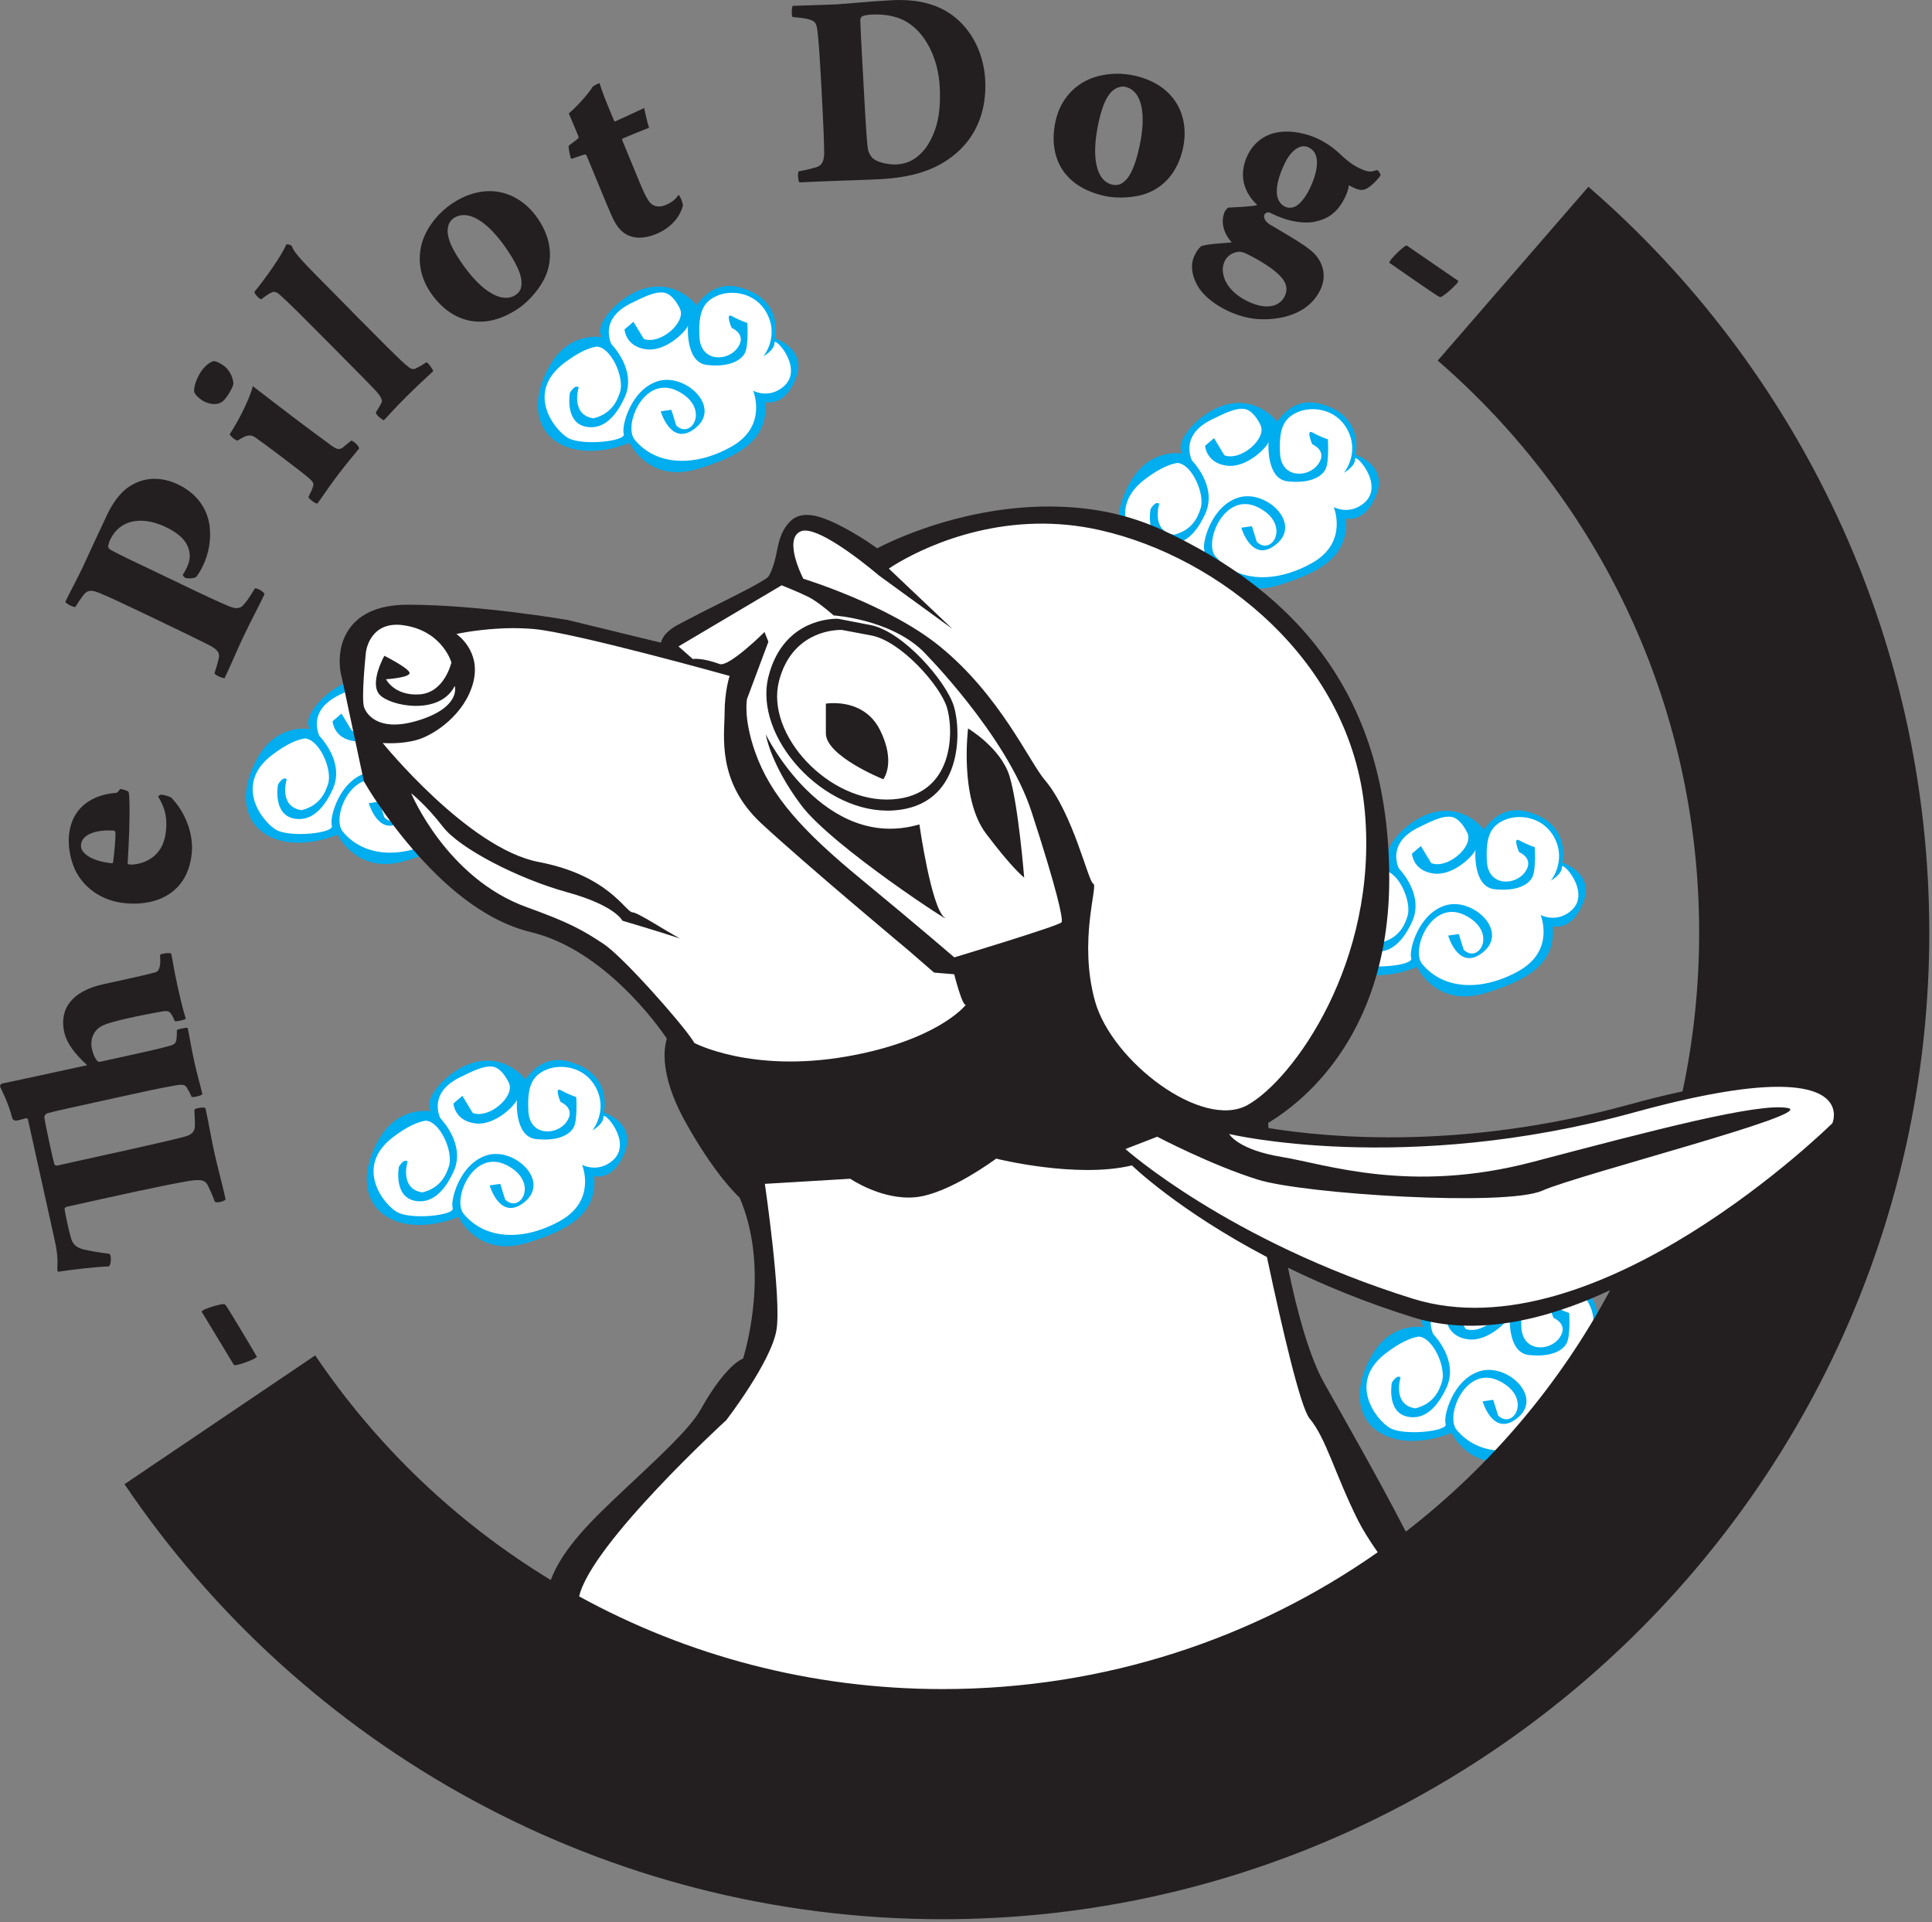 <?xml version="1.0" encoding="UTF-8" standalone="no"?>
<!DOCTYPE svg PUBLIC "-//W3C//DTD SVG 1.1//EN" "http://www.w3.org/Graphics/SVG/1.1/DTD/svg11.dtd">
<svg width="100%" height="100%" viewBox="0 0 579 576" version="1.1" xmlns="http://www.w3.org/2000/svg" xmlns:xlink="http://www.w3.org/1999/xlink" xml:space="preserve" xmlns:serif="http://www.serif.com/" style="fill-rule:evenodd;clip-rule:evenodd;stroke-linejoin:round;stroke-miterlimit:2;">
    <rect x="0" y="0" width="579" height="576" fill="#808080" stroke="none"/>
    <g transform="matrix(1,0,0,1,-10.155,-139.573)">
        <g id="g3780" transform="matrix(1,0,0,1,-84.133,-200.109)">
            <g id="Capa-1" serif:id="Capa 1">
                <g id="g37801" serif:id="g3780">
                    <g id="g3633-4-6" transform="matrix(1,0,0,1,-46.73,674.411)">
                        <path id="path3546-5-1" d="M321.982,-1.365C321.982,-1.365 324.814,-12.818 311.827,-16.521C303.552,-18.883 299.742,-12.684 298.451,-11.303C298.451,-11.303 292.456,-19.393 282.219,-16.09C275.244,-13.839 267.453,-5.486 270.098,-1.69C270.098,-1.69 260.45,-3.641 254.511,6.787C248.573,17.214 250.03,27.157 258.947,30.925C267.86,34.696 278.421,29.934 278.421,29.934C278.421,29.934 284.145,42.231 298.787,37.783C310.874,34.113 320.11,29.296 319.082,17.716C319.082,17.716 324.766,19.485 328.245,10.613C331.723,1.74 321.982,-1.365 321.982,-1.365" style="fill:rgb(0,173,239);fill-rule:nonzero;"/>
                        <path id="path3554-5-4" d="M309.011,-4.49C309.011,-4.49 313.754,-2.616 310.784,1.506C307.815,5.628 299.795,5.799 299.378,-1.627C298.96,-9.048 300.386,-12.276 304.693,-14.136C309.001,-15.995 316.163,-15.148 319.531,-8.936C322.9,-2.728 319.574,2.787 318.531,4.057C318.531,4.057 321.933,2.106 321.847,-0.003C321.762,-2.114 330.894,7.752 324.552,13.117C320.08,16.9 315.457,14.338 315.457,14.338C315.457,14.338 319.905,24.856 309.079,31.024C298.254,37.193 286.508,36.974 279.964,29.037C276.433,24.751 282.786,9.409 292.794,14.421C302.8,19.434 296.974,29.225 292.407,24.754L290.939,20.055L287.766,20.52C287.766,20.52 290.964,31.671 298.414,25.327C305.862,18.984 295.009,8.957 286.891,11.488C278.771,14.019 275.919,25.051 276.691,27.283C277.465,29.516 264.153,30.907 260.001,28.501C255.85,26.092 247.181,14.962 258.732,6.119C263.065,2.804 266.258,1.477 268.556,1.113C272.916,1.292 276.941,10.448 275.566,14.734C274.841,16.988 273.311,21.203 267.611,22.615C260.649,21.594 263.116,13.388 263.185,13.384C262.046,12.279 260.555,14.955 260.555,14.955C260.555,14.955 258.627,25.239 266.935,25.28C272.143,25.304 275.347,19.843 276.917,16.451C280.777,8.119 272.967,0.437 272.902,0.272C272.043,-1.928 270.397,-7.928 279.302,-12.088C281.512,-13.122 285.929,-15.591 288.808,-15.046C291.268,-14.583 292.995,-11.369 293.547,-10.155C295.402,-6.075 287.506,0.684 282.684,-1.19L279.586,-6.323L276.907,-4.028C276.907,-4.028 277.222,1.175 283.475,1.935C289.732,2.694 295.881,-4.13 295.94,-5.256C295.94,-5.256 295.012,5.94 301.707,6.635C308.399,7.328 311.892,5.252 313.009,2.966C314.127,0.68 313.713,-5.962 313.713,-5.962C313.713,-5.962 311.365,-6.735 309.172,-7.976C306.979,-9.219 309.011,-4.49 309.011,-4.49" style="fill:white;fill-rule:nonzero;"/>
                    </g>
                    <g id="g3633-4-2" transform="matrix(1,0,0,1,-82.957,559.861)">
                        <path id="path3546-5-3" d="M321.982,-1.365C321.982,-1.365 324.814,-12.818 311.827,-16.521C303.552,-18.883 299.742,-12.684 298.451,-11.303C298.451,-11.303 292.456,-19.393 282.219,-16.09C275.244,-13.839 267.453,-5.486 270.098,-1.69C270.098,-1.69 260.45,-3.641 254.511,6.787C248.573,17.214 250.03,27.157 258.947,30.925C267.86,34.696 278.421,29.934 278.421,29.934C278.421,29.934 284.145,42.231 298.787,37.783C310.874,34.113 320.11,29.296 319.082,17.716C319.082,17.716 324.766,19.485 328.245,10.613C331.723,1.74 321.982,-1.365 321.982,-1.365" style="fill:rgb(0,173,239);fill-rule:nonzero;"/>
                        <path id="path3554-5-2" d="M309.011,-4.49C309.011,-4.49 313.754,-2.616 310.784,1.506C307.815,5.628 299.795,5.799 299.378,-1.627C298.96,-9.048 300.386,-12.276 304.693,-14.136C309.001,-15.995 316.163,-15.148 319.531,-8.936C322.9,-2.728 319.574,2.787 318.531,4.057C318.531,4.057 321.933,2.106 321.847,-0.003C321.762,-2.114 330.894,7.752 324.552,13.117C320.08,16.9 315.457,14.338 315.457,14.338C315.457,14.338 319.905,24.856 309.079,31.024C298.254,37.193 286.508,36.974 279.964,29.037C276.433,24.751 282.786,9.409 292.794,14.421C302.8,19.434 296.974,29.225 292.407,24.754L290.939,20.055L287.766,20.52C287.766,20.52 290.964,31.671 298.414,25.327C305.862,18.984 295.009,8.957 286.891,11.488C278.771,14.019 275.919,25.051 276.691,27.283C277.465,29.516 264.153,30.907 260.001,28.501C255.85,26.092 247.181,14.962 258.732,6.119C263.065,2.804 266.258,1.477 268.556,1.113C272.916,1.292 276.941,10.448 275.566,14.734C274.841,16.988 273.311,21.203 267.611,22.615C260.649,21.594 263.116,13.388 263.185,13.384C262.046,12.279 260.555,14.955 260.555,14.955C260.555,14.955 258.627,25.239 266.935,25.28C272.143,25.304 275.347,19.843 276.917,16.451C280.777,8.119 272.967,0.437 272.902,0.272C272.043,-1.928 270.397,-7.928 279.302,-12.088C281.512,-13.122 285.929,-15.591 288.808,-15.046C291.268,-14.583 292.995,-11.369 293.547,-10.155C295.402,-6.075 287.506,0.684 282.684,-1.19L279.586,-6.323L276.907,-4.028C276.907,-4.028 277.222,1.175 283.475,1.935C289.732,2.694 295.881,-4.13 295.94,-5.256C295.94,-5.256 295.012,5.94 301.707,6.635C308.399,7.328 311.892,5.252 313.009,2.966C314.127,0.68 313.713,-5.962 313.713,-5.962C313.713,-5.962 311.365,-6.735 309.172,-7.976C306.979,-9.219 309.011,-4.49 309.011,-4.49" style="fill:white;fill-rule:nonzero;"/>
                    </g>
                    <g id="g3633-4-1" transform="matrix(1,0,0,1,240.526,599.538)">
                        <path id="path3546-5-7" d="M321.982,-1.365C321.982,-1.365 324.814,-12.818 311.827,-16.521C303.552,-18.883 299.742,-12.684 298.451,-11.303C298.451,-11.303 292.456,-19.393 282.219,-16.09C275.244,-13.839 267.453,-5.486 270.098,-1.69C270.098,-1.69 260.45,-3.641 254.511,6.787C248.573,17.214 250.03,27.157 258.947,30.925C267.86,34.696 278.421,29.934 278.421,29.934C278.421,29.934 284.145,42.231 298.787,37.783C310.874,34.113 320.11,29.296 319.082,17.716C319.082,17.716 324.766,19.485 328.245,10.613C331.723,1.74 321.982,-1.365 321.982,-1.365" style="fill:rgb(0,173,239);fill-rule:nonzero;"/>
                        <path id="path3554-5-1" d="M309.011,-4.49C309.011,-4.49 313.754,-2.616 310.784,1.506C307.815,5.628 299.795,5.799 299.378,-1.627C298.96,-9.048 300.386,-12.276 304.693,-14.136C309.001,-15.995 316.163,-15.148 319.531,-8.936C322.9,-2.728 319.574,2.787 318.531,4.057C318.531,4.057 321.933,2.106 321.847,-0.003C321.762,-2.114 330.894,7.752 324.552,13.117C320.08,16.9 315.457,14.338 315.457,14.338C315.457,14.338 319.905,24.856 309.079,31.024C298.254,37.193 286.508,36.974 279.964,29.037C276.433,24.751 282.786,9.409 292.794,14.421C302.8,19.434 296.974,29.225 292.407,24.754L290.939,20.055L287.766,20.52C287.766,20.52 290.964,31.671 298.414,25.327C305.862,18.984 295.009,8.957 286.891,11.488C278.771,14.019 275.919,25.051 276.691,27.283C277.465,29.516 264.153,30.907 260.001,28.501C255.85,26.092 247.181,14.962 258.732,6.119C263.065,2.804 266.258,1.477 268.556,1.113C272.916,1.292 276.941,10.448 275.566,14.734C274.841,16.988 273.311,21.203 267.611,22.615C260.649,21.594 263.116,13.388 263.185,13.384C262.046,12.279 260.555,14.955 260.555,14.955C260.555,14.955 258.627,25.239 266.935,25.28C272.143,25.304 275.347,19.843 276.917,16.451C280.777,8.119 272.967,0.437 272.902,0.272C272.043,-1.928 270.397,-7.928 279.302,-12.088C281.512,-13.122 285.929,-15.591 288.808,-15.046C291.268,-14.583 292.995,-11.369 293.547,-10.155C295.402,-6.075 287.506,0.684 282.684,-1.19L279.586,-6.323L276.907,-4.028C276.907,-4.028 277.222,1.175 283.475,1.935C289.732,2.694 295.881,-4.13 295.94,-5.256C295.94,-5.256 295.012,5.94 301.707,6.635C308.399,7.328 311.892,5.252 313.009,2.966C314.127,0.68 313.713,-5.962 313.713,-5.962C313.713,-5.962 311.365,-6.735 309.172,-7.976C306.979,-9.219 309.011,-4.49 309.011,-4.49" style="fill:white;fill-rule:nonzero;"/>
                    </g>
                    <g id="g3633-4-15" transform="matrix(1,0,0,1,250.846,739.126)">
                        <path id="path3546-5-2" d="M321.982,-1.365C321.982,-1.365 324.814,-12.818 311.827,-16.521C303.552,-18.883 299.742,-12.684 298.451,-11.303C298.451,-11.303 292.456,-19.393 282.219,-16.09C275.244,-13.839 267.453,-5.486 270.098,-1.69C270.098,-1.69 260.45,-3.641 254.511,6.787C248.573,17.214 250.03,27.157 258.947,30.925C267.86,34.696 278.421,29.934 278.421,29.934C278.421,29.934 284.145,42.231 298.787,37.783C310.874,34.113 320.11,29.296 319.082,17.716C319.082,17.716 324.766,19.485 328.245,10.613C331.723,1.74 321.982,-1.365 321.982,-1.365" style="fill:rgb(0,173,239);fill-rule:nonzero;"/>
                        <path id="path3554-5-7" d="M309.011,-4.49C309.011,-4.49 313.754,-2.616 310.784,1.506C307.815,5.628 299.795,5.799 299.378,-1.627C298.96,-9.048 300.386,-12.276 304.693,-14.136C309.001,-15.995 316.163,-15.148 319.531,-8.936C322.9,-2.728 319.574,2.787 318.531,4.057C318.531,4.057 321.933,2.106 321.847,-0.003C321.762,-2.114 330.894,7.752 324.552,13.117C320.08,16.9 315.457,14.338 315.457,14.338C315.457,14.338 319.905,24.856 309.079,31.024C298.254,37.193 286.508,36.974 279.964,29.037C276.433,24.751 282.786,9.409 292.794,14.421C302.8,19.434 296.974,29.225 292.407,24.754L290.939,20.055L287.766,20.52C287.766,20.52 290.964,31.671 298.414,25.327C305.862,18.984 295.009,8.957 286.891,11.488C278.771,14.019 275.919,25.051 276.691,27.283C277.465,29.516 264.153,30.907 260.001,28.501C255.85,26.092 247.181,14.962 258.732,6.119C263.065,2.804 266.258,1.477 268.556,1.113C272.916,1.292 276.941,10.448 275.566,14.734C274.841,16.988 273.311,21.203 267.611,22.615C260.649,21.594 263.116,13.388 263.185,13.384C262.046,12.279 260.555,14.955 260.555,14.955C260.555,14.955 258.627,25.239 266.935,25.28C272.143,25.304 275.347,19.843 276.917,16.451C280.777,8.119 272.967,0.437 272.902,0.272C272.043,-1.928 270.397,-7.928 279.302,-12.088C281.512,-13.122 285.929,-15.591 288.808,-15.046C291.268,-14.583 292.995,-11.369 293.547,-10.155C295.402,-6.075 287.506,0.684 282.684,-1.19L279.586,-6.323L276.907,-4.028C276.907,-4.028 277.222,1.175 283.475,1.935C289.732,2.694 295.881,-4.13 295.94,-5.256C295.94,-5.256 295.012,5.94 301.707,6.635C308.399,7.328 311.892,5.252 313.009,2.966C314.127,0.68 313.713,-5.962 313.713,-5.962C313.713,-5.962 311.365,-6.735 309.172,-7.976C306.979,-9.219 309.011,-4.49 309.011,-4.49" style="fill:white;fill-rule:nonzero;"/>
                    </g>
                    <g id="g3633-4" transform="matrix(1,0,0,1,178.532,477.308)">
                        <path id="path3546-5" d="M321.982,-1.365C321.982,-1.365 324.814,-12.818 311.827,-16.521C303.552,-18.883 299.742,-12.684 298.451,-11.303C298.451,-11.303 292.456,-19.393 282.219,-16.09C275.244,-13.839 267.453,-5.486 270.098,-1.69C270.098,-1.69 260.45,-3.641 254.511,6.787C248.573,17.214 250.03,27.157 258.947,30.925C267.86,34.696 278.421,29.934 278.421,29.934C278.421,29.934 284.145,42.231 298.787,37.783C310.874,34.113 320.11,29.296 319.082,17.716C319.082,17.716 324.766,19.485 328.245,10.613C331.723,1.74 321.982,-1.365 321.982,-1.365" style="fill:rgb(0,173,239);fill-rule:nonzero;"/>
                        <path id="path3554-5" d="M309.011,-4.49C309.011,-4.49 313.754,-2.616 310.784,1.506C307.815,5.628 299.795,5.799 299.378,-1.627C298.96,-9.048 300.386,-12.276 304.693,-14.136C309.001,-15.995 316.163,-15.148 319.531,-8.936C322.9,-2.728 319.574,2.787 318.531,4.057C318.531,4.057 321.933,2.106 321.847,-0.003C321.762,-2.114 330.894,7.752 324.552,13.117C320.08,16.9 315.457,14.338 315.457,14.338C315.457,14.338 319.905,24.856 309.079,31.024C298.254,37.193 286.508,36.974 279.964,29.037C276.433,24.751 282.786,9.409 292.794,14.421C302.8,19.434 296.974,29.225 292.407,24.754L290.939,20.055L287.766,20.52C287.766,20.52 290.964,31.671 298.414,25.327C305.862,18.984 295.009,8.957 286.891,11.488C278.771,14.019 275.919,25.051 276.691,27.283C277.465,29.516 264.153,30.907 260.001,28.501C255.85,26.092 247.181,14.962 258.732,6.119C263.065,2.804 266.258,1.477 268.556,1.113C272.916,1.292 276.941,10.448 275.566,14.734C274.841,16.988 273.311,21.203 267.611,22.615C260.649,21.594 263.116,13.388 263.185,13.384C262.046,12.279 260.555,14.955 260.555,14.955C260.555,14.955 258.627,25.239 266.935,25.28C272.143,25.304 275.347,19.843 276.917,16.451C280.777,8.119 272.967,0.437 272.902,0.272C272.043,-1.928 270.397,-7.928 279.302,-12.088C281.512,-13.122 285.929,-15.591 288.808,-15.046C291.268,-14.583 292.995,-11.369 293.547,-10.155C295.402,-6.075 287.506,0.684 282.684,-1.19L279.586,-6.323L276.907,-4.028C276.907,-4.028 277.222,1.175 283.475,1.935C289.732,2.694 295.881,-4.13 295.94,-5.256C295.94,-5.256 295.012,5.94 301.707,6.635C308.399,7.328 311.892,5.252 313.009,2.966C314.127,0.68 313.713,-5.962 313.713,-5.962C313.713,-5.962 311.365,-6.735 309.172,-7.976C306.979,-9.219 309.011,-4.49 309.011,-4.49" style="fill:white;fill-rule:nonzero;"/>
                    </g>
                    <g id="g3633" transform="matrix(1,0,0,1,4.538,442.432)">
                        <path id="path3546" d="M321.982,-1.365C321.982,-1.365 324.814,-12.818 311.827,-16.521C303.552,-18.883 299.742,-12.684 298.451,-11.303C298.451,-11.303 292.456,-19.393 282.219,-16.09C275.244,-13.839 267.453,-5.486 270.098,-1.69C270.098,-1.69 260.45,-3.641 254.511,6.787C248.573,17.214 250.03,27.157 258.947,30.925C267.86,34.696 278.421,29.934 278.421,29.934C278.421,29.934 284.145,42.231 298.787,37.783C310.874,34.113 320.11,29.296 319.082,17.716C319.082,17.716 324.766,19.485 328.245,10.613C331.723,1.74 321.982,-1.365 321.982,-1.365" style="fill:rgb(0,173,239);fill-rule:nonzero;"/>
                        <path id="path3554" d="M309.011,-4.49C309.011,-4.49 313.754,-2.616 310.784,1.506C307.815,5.628 299.795,5.799 299.378,-1.627C298.96,-9.048 300.386,-12.276 304.693,-14.136C309.001,-15.995 316.163,-15.148 319.531,-8.936C322.9,-2.728 319.574,2.787 318.531,4.057C318.531,4.057 321.933,2.106 321.847,-0.003C321.762,-2.114 330.894,7.752 324.552,13.117C320.08,16.9 315.457,14.338 315.457,14.338C315.457,14.338 319.905,24.856 309.079,31.024C298.254,37.193 286.508,36.974 279.964,29.037C276.433,24.751 282.786,9.409 292.794,14.421C302.8,19.434 296.974,29.225 292.407,24.754L290.939,20.055L287.766,20.52C287.766,20.52 290.964,31.671 298.414,25.327C305.862,18.984 295.009,8.957 286.891,11.488C278.771,14.019 275.919,25.051 276.691,27.283C277.465,29.516 264.153,30.907 260.001,28.501C255.85,26.092 247.181,14.962 258.732,6.119C263.065,2.804 266.258,1.477 268.556,1.113C272.916,1.292 276.941,10.448 275.566,14.734C274.841,16.988 273.311,21.203 267.611,22.615C260.649,21.594 263.116,13.388 263.185,13.384C262.046,12.279 260.555,14.955 260.555,14.955C260.555,14.955 258.627,25.239 266.935,25.28C272.143,25.304 275.347,19.843 276.917,16.451C280.777,8.119 272.967,0.437 272.902,0.272C272.043,-1.928 270.397,-7.928 279.302,-12.088C281.512,-13.122 285.929,-15.591 288.808,-15.046C291.268,-14.583 292.995,-11.369 293.547,-10.155C295.402,-6.075 287.506,0.684 282.684,-1.19L279.586,-6.323L276.907,-4.028C276.907,-4.028 277.222,1.175 283.475,1.935C289.732,2.694 295.881,-4.13 295.94,-5.256C295.94,-5.256 295.012,5.94 301.707,6.635C308.399,7.328 311.892,5.252 313.009,2.966C314.127,0.68 313.713,-5.962 313.713,-5.962C313.713,-5.962 311.365,-6.735 309.172,-7.976C306.979,-9.219 309.011,-4.49 309.011,-4.49" style="fill:white;fill-rule:nonzero;"/>
                    </g>
                    <path id="path3585" d="M363.882,339.682C362.971,339.679 362.059,339.723 361.1,339.776C354.296,340.15 351.53,340.545 344.913,340.994C342.432,341.13 333.837,341.331 332.007,341.432L331.882,341.432L331.819,341.526C331.707,341.694 331.701,341.911 331.663,342.182C331.625,342.453 331.576,342.762 331.569,343.088C331.562,343.414 331.57,343.745 331.6,344.026C331.631,344.306 331.666,344.533 331.788,344.713L331.85,344.807L331.975,344.807C333.355,344.903 335.703,345.144 336.788,345.494C337.733,345.78 338.258,346.069 338.6,346.557C338.943,347.045 339.11,347.764 339.257,348.869C339.731,352.804 339.97,357.003 340.475,366.213C341.018,376.111 341.332,383.659 341.288,385.963C341.221,387.07 341.02,387.926 340.632,388.557C340.243,389.188 339.672,389.585 338.819,389.838C337.291,390.267 336.035,390.615 333.819,390.994L333.788,390.994C333.637,391.041 333.577,391.175 333.538,391.275C333.499,391.376 333.492,391.49 333.475,391.619C333.442,391.878 333.426,392.19 333.444,392.525C333.462,392.861 333.508,393.224 333.569,393.525C333.631,393.827 333.682,394.06 333.819,394.244L333.913,394.338L334.007,394.338L337.288,394.182C345.467,393.818 352.961,393.652 358.132,393.369C367.453,392.858 375.532,390.769 381.975,384.588C386.939,379.788 390.041,372.735 389.538,363.557C389.11,355.751 385.565,348.529 379.569,344.151C375.286,341.109 370.232,339.701 363.882,339.682L363.882,339.682ZM356.788,344.026C360.123,344.021 363.548,344.653 366.319,346.432C372.048,350.03 375.483,357.722 375.913,365.588C376.394,374.336 374.771,379.356 372.007,383.619C369.39,387.262 366.391,388.778 363.007,388.963C361.679,389.036 357.814,388.779 355.819,387.088C355.157,386.495 354.523,385.134 354.413,384.526C354.019,381.994 353.646,375.195 353.194,366.932C352.765,359.111 352.205,349.071 352.1,345.619C352.1,345.614 352.1,345.593 352.1,345.588C352.132,345.435 352.19,345.226 352.288,345.026C352.39,344.815 352.546,344.668 352.6,344.651L352.663,344.588C352.755,344.511 353.145,344.378 353.631,344.276C354.118,344.174 354.715,344.092 355.35,344.057C355.817,344.032 356.308,344.026 356.788,344.026L356.788,344.026ZM429.038,361.776C426.215,361.793 423.609,362.316 421.538,363.088C416.275,365.052 412.065,369.501 410.632,375.963C409.514,381.011 409.952,385.903 412.288,389.901C414.624,393.898 418.879,396.975 425.319,398.401C429.412,399.307 434.543,398.852 437.663,397.744C443.095,395.819 447.228,391.257 448.788,384.213C449.888,379.243 449.237,374.428 446.819,370.526C444.401,366.624 440.194,363.653 434.257,362.338C432.505,361.95 430.734,361.765 429.038,361.776ZM273.975,364.619L273.788,364.651C273.505,364.708 273.143,364.918 272.788,365.119C272.433,365.32 272.104,365.5 271.944,365.619L271.913,365.651L271.882,365.713C271.489,366.448 270.288,367.974 268.913,369.526C267.538,371.078 265.982,372.682 264.882,373.557L264.757,373.65L264.819,373.807L267.632,380.494C267.657,380.653 267.678,380.841 267.663,380.963C267.656,381.024 267.642,381.066 267.632,381.088L267.6,381.088L267.569,381.119C267.154,381.547 265.717,382.637 264.788,383.307L264.694,383.369L264.694,383.494C264.685,383.959 264.806,384.686 264.944,385.4C265.083,386.115 265.246,386.795 265.382,387.119L265.444,387.275L265.632,387.244C266.904,386.899 268.389,386.265 269.538,385.963C269.547,385.962 269.56,385.964 269.569,385.963C269.662,385.958 269.751,385.976 269.85,386.057C269.96,386.146 270.078,386.306 270.132,386.432C271.532,389.766 274.462,396.955 276.132,400.932C278.033,405.462 278.959,407.655 281.1,409.338C283.786,411.384 287.324,411.331 291.1,409.744C294.729,408.221 297.932,405.263 298.944,401.307L298.944,401.213C298.909,400.759 298.728,400.16 298.507,399.588C298.396,399.302 298.277,399.031 298.163,398.807C298.049,398.582 297.939,398.396 297.819,398.275L297.632,398.088L297.475,398.307C296.436,399.748 295.298,400.491 293.725,401.15C291.421,402.119 289.548,401.319 288.663,399.838C287.692,398.406 287.052,396.888 285.85,394.025C284.283,390.292 281.994,384.612 280.725,381.588C280.729,381.598 280.739,381.471 280.757,381.369C280.766,381.319 280.778,381.27 280.788,381.244C283.468,380.119 286.208,378.968 288.6,378.057L288.819,377.994L288.757,377.807C288.28,376.456 287.712,373.761 287.382,372.307L287.319,372.057L287.069,372.182C284.964,373.158 280.242,375.383 278.569,376.088C278.554,376.082 278.513,376.09 278.475,376.057C278.4,375.989 278.312,375.843 278.257,375.713C276.088,370.547 274.558,366.701 274.038,364.807L273.975,364.619L273.975,364.619ZM430.944,365.619C431.119,365.624 431.316,365.671 431.507,365.713C434.028,366.271 435.604,368.26 436.319,371.401C437.034,374.541 436.829,378.819 435.725,383.807C434.314,390.183 432.634,393.446 430.319,394.713L430.288,394.713C429.639,395.127 428.596,395.239 427.632,395.026C425.448,394.542 423.81,392.773 423.007,389.619C422.204,386.466 422.289,381.937 423.569,376.151C424.275,372.965 425.081,370.682 426.007,369.057C426.923,367.448 427.954,366.503 429.163,365.963C429.723,365.764 430.371,365.605 430.944,365.619L430.944,365.619ZM480.35,379.119C479.345,379.093 478.375,379.153 477.475,379.307C473.213,379.894 469.938,382.53 468.163,386.244C465.843,391.101 466.257,396.524 470.975,401.026C470.97,401.051 470.961,401.084 470.944,401.119C470.927,401.155 470.897,401.193 470.882,401.213C469.999,401.392 468.204,401.567 466.475,401.682C464.722,401.798 463.049,401.869 462.413,401.901L462.319,401.901L462.288,401.963C461.927,402.244 461.577,402.745 461.319,403.088L461.319,403.119C460,406.291 461.011,409.539 463.413,412.338C461.122,412.571 456.69,412.715 454.288,413.432L454.226,413.494C453.392,414.195 452.823,415.114 452.226,416.369C450.841,419.263 451.62,422.964 453.632,426.057C455.407,428.656 458.571,431.091 462.101,432.775C465.156,434.236 468.866,435.36 472.726,435.369C480.105,435.43 486.994,432.798 489.976,426.557C492.353,421.577 490.095,417.295 487.538,415.088C487.533,415.083 487.543,415.061 487.538,415.057C484.78,412.675 478.193,408.939 474.851,406.963C474.073,406.452 473.567,405.927 473.319,405.4C473.071,404.874 473.054,404.359 473.288,403.869C473.349,403.742 473.662,403.515 473.976,403.4C474.132,403.343 474.292,403.316 474.413,403.307C474.534,403.298 474.611,403.316 474.601,403.307L474.601,403.338L474.632,403.338C474.829,403.431 475.488,403.736 476.132,404.025C476.454,404.17 476.774,404.321 477.038,404.432C477.273,404.53 477.433,404.584 477.569,404.619C477.592,404.629 477.609,404.641 477.632,404.65C482.658,406.746 486.792,406.457 488.226,406.15C492.297,405.299 495.188,403.406 497.476,398.619C497.918,397.692 498.452,396.217 498.507,395.275C498.501,395.287 498.546,395.241 498.569,395.213C499.016,395.505 499.237,395.581 500.038,395.963C501.382,396.605 502.357,396.785 503.444,396.4C504.16,396.148 505.167,395.34 506.069,394.494C506.52,394.071 506.918,393.631 507.257,393.244C507.596,392.857 507.852,392.534 507.976,392.275L508.007,392.244L508.007,392.213C508.028,392.045 507.978,391.929 507.913,391.775C507.848,391.622 507.734,391.435 507.632,391.275C507.529,391.116 507.44,390.987 507.319,390.869C507.199,390.752 507.061,390.62 506.851,390.65L506.819,390.65L506.819,390.682C505.897,391.039 505.213,391.156 504.444,391.057C503.675,390.957 502.792,390.622 501.476,389.994C500.025,389.3 498.47,388.17 497.069,386.932C494.635,384.622 492.641,382.89 489.194,381.244C486.656,380.031 483.362,379.198 480.351,379.119L480.35,379.119ZM484.725,383.526C485.322,383.47 485.892,383.575 486.444,383.838C488.272,384.711 489.001,386.376 488.975,388.557C488.95,390.738 488.143,393.415 486.85,396.119C485.488,398.969 483.684,401.068 482.382,401.588C481.443,402.042 480.344,402.064 479.475,401.651C478.024,400.957 477.086,399.646 476.944,397.526C476.802,395.405 477.478,392.474 479.288,388.682C480.885,385.338 482.925,383.694 484.725,383.526ZM570.319,395.651L525.163,447.744C573.179,489.349 603.507,550.497 603.507,619.182C603.507,635.511 601.787,651.413 598.538,666.744C593.711,667.773 588.442,669.075 582.6,670.682C533.311,684.236 493.321,680.8 474.444,677.744C474.415,677.303 474.368,676.766 474.35,676.401C474.346,676.315 474.354,676.295 474.35,676.213C475.458,675.539 476.91,674.608 478.663,673.338C482.338,670.676 487.133,666.64 491.882,660.869C501.379,649.329 510.632,630.757 510.632,603.088C510.632,548.235 482.782,517.195 442.913,498.651C432.55,493.831 421.865,491.824 411.663,491.526C409.938,491.475 408.219,491.458 406.538,491.494C381.317,492.043 361.347,501.831 357.163,503.994C355.675,502.958 353.334,501.235 349.038,498.807C346.305,497.262 343.44,495.795 340.663,494.869C339.274,494.407 337.892,494.038 336.35,493.994C334.809,493.951 332.758,494.274 331.163,495.869C327.827,499.205 327.529,503.249 326.757,506.557C325.985,509.865 324.937,512.256 324.288,512.776C323.771,513.189 321.487,514.578 318.757,516.026C316.026,517.474 312.696,519.134 309.413,520.776C306.13,522.417 302.882,524.047 300.225,525.463C297.568,526.88 295.902,527.536 294.038,529.401C293.199,530.239 292.702,531.241 292.319,532.276L264.6,525.526L264.444,525.494L264.319,525.463C264.319,525.463 237.931,520.901 216.475,520.901C210.674,520.901 206.192,522.1 202.882,524.307C199.571,526.514 197.665,529.666 196.819,532.588C195.229,538.079 196.692,542.726 196.882,543.307L196.85,543.307L203.194,573.182L203.35,573.87L203.694,574.432C203.694,574.432 209.075,583.846 217.85,594.026C226.626,604.205 238.805,615.508 253.507,619.057C275.195,624.293 291.323,646.79 294.132,650.901C293.783,652.188 293.444,653.73 293.444,655.838C293.444,660.533 294.854,667.184 299.663,675.838C308.113,691.047 314.675,697.395 315.944,698.588C324.727,718.948 318.267,742.585 317.007,746.776C316.233,747.198 315.495,747.559 314.569,748.338C311.848,750.63 308.437,754.67 304.194,762.213C300.89,768.088 290.831,777.179 281.007,786.432C271.983,794.93 262.94,803.577 259.35,813.182C231.231,796.12 207.146,773.1 188.757,745.87L131.6,784.463C184.718,863.118 274.965,914.838 376.788,914.838C539.672,914.838 672.475,782.066 672.475,619.182C672.475,530.119 632.846,449.829 570.319,395.651L570.319,395.651ZM240.757,396.963C237.2,397.015 233.408,398.218 229.632,400.776C225.667,403.46 222.826,407.269 221.444,410.526C219.255,415.697 219.576,421.827 223.288,427.307C226.186,431.588 230.057,434.631 234.569,435.682C239.081,436.733 244.233,435.787 249.694,432.088C253.166,429.737 256.354,425.678 257.694,422.651C260.028,417.38 259.583,411.251 255.538,405.276C251.971,400.008 246.683,396.877 240.757,396.963ZM233.663,404.151C237.413,404.38 241.929,408.118 246.225,414.463C249.887,419.871 251.083,423.347 250.413,425.901L250.413,425.932C250.265,426.693 249.666,427.504 248.85,428.057C246.999,429.31 244.568,429.267 241.725,427.682C238.883,426.096 235.673,422.963 232.35,418.057C230.52,415.354 229.397,413.192 228.85,411.401C228.308,409.623 228.314,408.215 228.757,406.963C228.76,406.953 228.754,406.941 228.757,406.932C229.075,406.22 229.581,405.513 230.163,405.119C231.232,404.395 232.414,404.074 233.663,404.151L233.663,404.151ZM180.507,412.901C180.354,412.897 180.199,412.916 180.069,412.994L180.007,413.026L180.007,413.088C179.441,414.533 177.818,417.188 175.975,419.869C174.132,422.551 172.061,425.302 170.6,427.057L170.538,427.119L170.538,427.213C170.619,427.626 170.982,428.102 171.382,428.525C171.581,428.737 171.804,428.943 172.007,429.088C172.209,429.233 172.381,429.337 172.6,429.338L172.663,429.338L172.725,429.275C173.881,428.369 175.169,427.489 175.819,427.275L175.819,427.244C176.508,426.981 177.309,427.313 177.944,427.838C181.096,430.643 184.558,434.15 192.569,442.213C196.214,445.882 204.547,454.275 206.663,456.526C207.508,457.437 208.089,458.183 208.413,458.807C208.737,459.431 208.819,459.888 208.632,460.338C208.084,461.485 207.647,462.148 206.975,463.182L206.944,463.244L206.944,463.338C206.966,463.584 207.112,463.797 207.288,464.025C207.464,464.253 207.674,464.471 207.913,464.682C208.152,464.893 208.405,465.094 208.632,465.244C208.859,465.394 209.048,465.511 209.225,465.557L209.35,465.588L209.444,465.494C210.442,464.503 212.403,462.198 216.007,458.619C220.526,454.127 223.189,451.838 224.007,451.025L224.1,450.932L224.069,450.807C223.959,450.401 223.595,449.868 223.225,449.369C223.04,449.12 222.872,448.901 222.694,448.713C222.516,448.525 222.367,448.382 222.194,448.307L222.069,448.244L221.975,448.307C220.88,449.033 220.223,449.451 219.319,449.869C218.61,450.281 218.149,450.366 217.663,450.213C217.177,450.06 216.636,449.632 215.788,448.901C212.946,446.405 208.238,441.585 201.069,434.369C195.356,428.499 189.354,422.545 186.444,419.494C183.835,416.745 182.214,414.863 181.819,413.557L181.788,413.526L181.788,413.494C181.658,413.298 181.452,413.188 181.225,413.088C180.998,412.988 180.735,412.907 180.507,412.901L180.507,412.901ZM515.757,413.276C515.619,413.302 515.499,413.37 515.35,413.463C515.201,413.557 515.038,413.691 514.85,413.838C514.476,414.132 514.023,414.511 513.569,414.932C512.662,415.773 511.724,416.756 511.225,417.369L511.194,417.369C511.12,417.467 511.026,417.651 510.913,417.838C510.8,418.025 510.694,418.213 510.694,418.213L510.6,418.369L510.757,418.494C511.498,419.036 515.044,421.486 518.507,423.869C520.238,425.061 521.929,426.235 523.257,427.119C523.92,427.562 524.485,427.943 524.913,428.213C525.127,428.348 525.335,428.444 525.475,428.526C525.599,428.597 525.673,428.65 525.757,428.682C525.763,428.684 525.783,428.675 525.788,428.682C525.87,428.71 525.945,428.727 526.007,428.713C526.077,428.697 526.151,428.654 526.225,428.619C526.374,428.55 526.529,428.468 526.725,428.338C527.119,428.077 527.63,427.685 528.132,427.276C529.089,426.495 530.01,425.596 530.507,425.026C530.545,425.02 530.547,425.005 530.569,424.994C530.614,424.973 530.67,424.955 530.694,424.932C530.73,424.897 530.756,424.849 530.788,424.807C530.852,424.723 530.91,424.628 530.975,424.526C531.041,424.423 531.114,424.326 531.163,424.244C531.212,424.163 531.269,424.071 531.256,424.088L531.381,423.901L531.194,423.776L516.006,413.338C515.991,413.327 515.893,413.25 515.756,413.276L515.757,413.276ZM465.632,415.119C466.128,415.14 466.873,415.27 467.538,415.588C471.18,417.328 476.504,420.387 478.538,423.119L478.569,423.119C480.069,425.048 480.108,426.778 479.319,428.432C478.676,429.778 477.459,430.912 475.631,431.338C473.804,431.764 471.344,431.485 468.225,429.994C464.842,428.379 462.203,425.862 461.256,423.182C460.499,421.04 460.629,419.379 461.35,417.869C461.878,416.763 463.101,415.525 465.225,415.151C465.312,415.133 465.475,415.113 465.631,415.119L465.632,415.119ZM158.319,447.901C157.588,448.07 156.209,448.803 154.882,450.557C153.496,452.388 152.354,455.211 152.475,457.026L152.475,457.088C152.636,457.719 153.233,458.34 153.882,458.901C154.53,459.461 155.226,459.918 155.725,460.119C157.454,460.879 159.235,461.082 160.725,460.182C160.735,460.177 160.747,460.156 160.756,460.151C161.078,459.969 161.418,459.636 161.788,459.182C162.169,458.713 162.581,458.146 162.944,457.557C163.307,456.967 163.617,456.367 163.85,455.838C164.078,455.321 164.245,454.872 164.225,454.526C164.225,454.516 164.226,454.504 164.225,454.494C164.08,452.599 162.941,450.487 161.506,449.401C160.934,448.967 159.52,448.019 158.413,447.901L158.319,447.901ZM170.069,455.401L169.975,455.713C169.38,457.979 167.999,461.086 166.6,463.807C165.201,466.527 163.765,468.895 163.194,469.651L163.132,469.744L163.163,469.838C163.215,470.023 163.341,470.183 163.507,470.369C163.672,470.555 163.879,470.741 164.1,470.932C164.322,471.123 164.571,471.293 164.788,471.432C165.004,471.571 165.179,471.691 165.382,471.713L165.475,471.713L165.538,471.682C167.567,470.421 168.178,470.246 169.069,470.182L169.1,470.182C169.332,470.15 169.678,470.216 170.038,470.369C170.398,470.522 170.778,470.735 171.038,470.932L171.038,470.963C172.243,471.768 175.015,473.82 177.35,475.588C180.65,478.086 184.903,481.323 186.35,482.526C187.146,483.182 187.692,483.7 187.975,484.151C188.258,484.601 188.309,484.988 188.1,485.526L188.069,485.526C187.831,486.391 187.416,487.238 186.788,488.494L186.757,488.557L186.757,488.619C186.789,488.856 186.936,489.015 187.132,489.213C187.327,489.411 187.586,489.613 187.85,489.807C188.115,490.001 188.383,490.201 188.632,490.338C188.88,490.475 189.088,490.567 189.288,490.588L189.413,490.588L189.475,490.494C190.786,488.763 192.442,486.119 195.35,482.276C198.623,477.952 200.815,475.506 201.819,474.182L201.882,474.119L201.882,474.057C201.87,473.805 201.744,473.55 201.569,473.307C201.394,473.063 201.153,472.815 200.913,472.588C200.672,472.361 200.421,472.178 200.194,472.026C199.967,471.873 199.795,471.745 199.569,471.744L199.507,471.744L199.444,471.807L196.882,473.901C196.416,474.172 196.024,474.312 195.507,474.213C194.989,474.114 194.307,473.767 193.288,472.994L193.288,472.963C190.078,470.642 185.451,467.179 181.944,464.526C178.098,461.614 173.14,457.756 170.319,455.619L170.069,455.401ZM139.944,483.182C137.677,483.296 135.673,483.975 133.975,484.932C129.925,487.093 127.5,491.616 126.382,493.963C123.56,499.878 121.93,503.496 119.225,509.369C117.263,513.486 114.995,517.664 113.913,519.932L113.85,520.026L113.913,520.119C114.006,520.299 114.167,520.407 114.382,520.557C114.596,520.706 114.85,520.88 115.132,521.026C115.694,521.317 116.303,521.571 116.725,521.588L116.85,521.588L116.913,521.494C117.768,520.099 118.569,518.936 119.319,517.963C120.01,517.093 120.675,516.77 121.475,516.744C122.276,516.719 123.244,517.019 124.538,517.588C127.009,518.575 131.212,520.569 139.382,524.463C148.795,528.952 153.919,531.472 156.913,532.994C157.939,533.531 158.793,534.048 159.319,534.651C159.845,535.253 160.052,535.94 159.85,536.932C159.534,538.39 159.109,539.699 158.6,541.369L158.6,541.463L158.631,541.526C158.728,541.71 158.882,541.823 159.1,541.963C159.319,542.103 159.596,542.267 159.881,542.401C160.452,542.669 161.063,542.884 161.475,542.901L161.6,542.901L161.663,542.776C163.594,538.723 165.324,534.486 167.288,530.369C169.36,526.017 171.982,521.069 173.506,517.869L173.538,517.776L173.538,517.713C173.455,517.478 173.259,517.252 173.038,517.057C172.817,516.861 172.563,516.686 172.288,516.526C172.012,516.365 171.728,516.246 171.475,516.151C171.222,516.055 170.99,515.975 170.788,515.994L170.694,515.994L170.632,516.088C169.396,518.081 168.49,519.624 167.382,520.776L167.382,520.807C166.716,521.629 166.008,521.921 165.225,521.932C164.442,521.942 163.575,521.646 162.632,521.244C158.26,519.445 148.618,514.737 144.569,512.807C134.377,507.947 129.687,505.721 127.444,504.463C127.262,504.376 127.056,504.179 126.913,503.994C126.841,503.902 126.8,503.816 126.757,503.744C126.722,503.687 126.701,503.664 126.694,503.651C126.692,503.647 126.693,503.617 126.694,503.619C126.705,502.931 127.119,501.814 127.288,501.463C128.728,498.441 131.051,496.637 133.913,495.994C136.775,495.352 140.191,495.873 143.757,497.526C148.703,499.883 150.703,502.417 151.1,505.494C151.276,506.871 151.017,508.213 150.288,509.744C149.773,510.826 149.322,511.605 149.132,511.838L149.038,511.932L149.1,512.025C149.215,512.343 149.501,512.688 149.882,512.869L149.913,512.869L149.913,512.9C150.222,512.989 150.797,513.027 151.413,512.994C152.029,512.961 152.668,512.864 153.1,512.557L153.163,512.494C153.728,511.709 154.413,510.691 155.163,509.119C156.812,505.659 157.546,501.658 157.163,497.807C156.72,493.043 153.951,487.867 147.663,484.869C145.288,483.737 143.021,483.224 140.944,483.182C140.61,483.175 140.268,483.165 139.944,483.182L139.944,483.182ZM130.319,576.151L130.194,576.182L130.163,576.276C130.068,576.457 129.88,576.717 129.663,576.932C129.446,577.147 129.207,577.296 129.038,577.307C126.61,577.453 123.352,578.139 120.569,580.026C117.786,581.912 115.473,585.009 114.975,589.869C114.619,593.345 115.371,597.335 116.882,600.557C119.355,605.553 124.529,609.61 131.632,610.338C136.902,610.877 142.426,609.936 146.382,606.557C149.269,604.126 151.226,600.558 151.757,595.369C152.346,589.629 149.8,582.915 145.507,578.619L145.475,578.588L145.413,578.588C145.248,578.528 144.779,578.317 144.225,578.151C143.682,577.987 143.078,577.845 142.6,577.838C142.591,577.838 142.578,577.838 142.569,577.838C142.367,577.828 142.194,577.937 142.069,578.026C141.938,578.119 141.839,578.229 141.819,578.244L141.663,578.338L141.757,578.526C143.889,582.004 144.403,585.022 144.038,588.588C143.683,592.067 142.522,594.486 140.382,596.307C138.166,598.11 135.47,598.833 133.194,598.776C133.188,598.775 133.169,598.776 133.163,598.776C133.069,598.762 132.898,598.713 132.757,598.651C132.681,598.617 132.614,598.589 132.569,598.557C132.551,598.544 132.546,598.566 132.538,598.557C132.721,595.496 132.962,590.799 133.069,586.526C133.123,584.383 133.128,582.342 133.1,580.682C133.073,579.021 133.012,577.746 132.85,577.057L132.819,577.026C132.763,576.919 132.711,576.887 132.632,576.838C132.552,576.789 132.456,576.728 132.35,576.682C132.139,576.589 131.866,576.483 131.6,576.401C131.335,576.319 131.074,576.261 130.85,576.213C130.739,576.189 130.624,576.161 130.538,576.151C130.451,576.14 130.412,576.13 130.319,576.151L130.319,576.151ZM126.35,588.557C126.975,588.54 127.646,588.552 128.319,588.588C128.33,588.589 128.34,588.587 128.35,588.588C128.46,588.606 128.57,588.665 128.663,588.744C128.756,588.824 128.828,588.924 128.85,588.994C128.852,589 128.849,589.02 128.85,589.026C128.935,589.721 128.852,591.514 128.694,593.369C128.534,595.238 128.305,597.178 128.163,598.151C128.154,598.235 128.095,598.291 128.006,598.338C127.962,598.362 127.92,598.391 127.881,598.401C127.843,598.411 127.816,598.398 127.85,598.401C125.001,598.108 122.591,597.392 120.944,596.401C119.298,595.409 118.43,594.191 118.569,592.838C118.707,591.488 119.523,590.466 120.882,589.744C122.24,589.022 124.127,588.618 126.35,588.557L126.35,588.557ZM144.85,625.307C144.426,625.3 143.889,625.349 143.413,625.432C143.175,625.473 142.937,625.538 142.757,625.588C142.576,625.639 142.47,625.679 142.35,625.776L142.257,625.838L142.257,625.932C142.413,628.624 142.267,629.394 141.725,630.463C141.677,630.569 141.454,630.769 141.225,630.901C140.996,631.032 140.712,631.115 140.694,631.119C137.47,632.009 129.657,633.662 125.194,634.651C120.66,635.655 117.326,637.448 115.35,639.901C113.374,642.353 112.754,645.452 113.538,648.994C114.357,652.692 117.235,655.982 120.35,658.838L120.382,658.838L120.382,658.869C120.378,658.881 120.354,658.914 120.319,658.932C120.309,658.937 120.301,658.929 120.288,658.932C118.58,659.309 109.194,661.33 106.757,661.869C99.519,663.472 95.894,664.18 95.038,664.369C94.864,664.407 94.676,664.506 94.538,664.651C94.399,664.795 94.294,665.007 94.288,665.244L94.288,665.275L94.319,665.338C94.518,665.813 95.126,666.976 95.85,668.65C96.574,670.325 97.386,672.493 98.007,674.9C98.039,675.043 98.132,675.105 98.225,675.182C98.319,675.258 98.423,675.317 98.538,675.369C98.768,675.474 98.989,675.577 99.225,675.525L99.257,675.525L102.069,674.807C102.081,674.804 102.089,674.809 102.1,674.807C102.387,674.763 102.616,674.937 102.663,675.15L110.788,711.838C111.232,713.845 111.671,716.648 111.475,719.307C111.391,719.814 111.495,720.252 111.569,720.588L111.631,720.807L111.819,720.776C115.652,720.191 123.216,719.302 126.788,719.213L126.85,719.213L126.913,719.182C127.157,719.023 127.261,718.733 127.35,718.401C127.44,718.068 127.493,717.665 127.506,717.276C127.52,716.886 127.506,716.505 127.444,716.182C127.382,715.859 127.309,715.586 127.069,715.432L127.006,715.401L126.975,715.401C123.825,715.044 121.687,714.625 119.475,714.151C119.464,714.148 119.455,714.154 119.444,714.151C117.084,713.55 116.046,712.479 115.569,710.713C114.983,708.849 113.791,703.399 113.632,701.901L113.632,701.869C113.638,701.898 113.628,701.866 113.663,701.807C113.698,701.748 113.749,701.69 113.819,701.619C113.889,701.549 113.972,701.479 114.038,701.432C114.104,701.385 114.164,701.363 114.131,701.369C127.261,698.461 142.247,695.065 150.913,693.588C152.867,693.287 154.126,693.238 154.975,693.494C155.824,693.75 156.316,694.288 156.756,695.307C157.273,696.436 157.738,697.271 158.631,699.713L158.631,699.776L158.694,699.807C158.886,699.962 159.131,699.997 159.413,699.994C159.695,699.992 159.999,699.94 160.319,699.869C160.639,699.799 160.959,699.706 161.225,699.588C161.491,699.47 161.72,699.355 161.85,699.151L161.881,699.057L161.881,698.994C160.816,694.191 159.567,689.785 158.506,684.994C157.408,680.037 156.964,676.76 155.881,671.869L155.85,671.744L155.757,671.713C155.562,671.618 155.327,671.588 155.038,671.588C154.748,671.589 154.426,671.633 154.1,671.682C153.775,671.731 153.457,671.781 153.194,671.869C152.931,671.957 152.7,672.039 152.569,672.244L152.538,672.307L152.538,672.369C152.666,675.329 152.762,676.125 152.663,677.619C152.662,677.628 152.663,677.642 152.663,677.651C152.484,678.55 152.083,679.114 151.506,679.526C150.923,679.942 150.144,680.174 149.319,680.401C144.184,681.801 123.302,686.348 111.35,688.994C111.27,689.012 111.075,688.981 110.913,688.901C110.785,688.837 110.685,688.791 110.631,688.744C110.63,688.741 110.632,688.717 110.631,688.713C110.549,688.433 110.307,687.57 110.038,686.401C109.765,685.216 109.435,683.717 109.1,682.182C108.43,679.112 107.774,675.887 107.6,674.713C107.542,674.449 107.611,674.133 107.788,673.869C107.965,673.606 108.23,673.374 108.506,673.276L108.506,673.307C110.796,672.626 116.515,671.449 131.413,668.151C136.798,666.958 142.199,665.77 145.506,665.213C146.946,664.939 148.004,664.736 148.756,664.776C149.509,664.815 149.949,665.036 150.288,665.651L150.288,665.682C150.685,666.293 151.115,666.994 151.663,668.276L151.663,668.338L151.725,668.369C151.827,668.435 151.934,668.426 152.038,668.432C152.142,668.438 152.251,668.444 152.381,668.432C152.642,668.406 152.941,668.349 153.256,668.276C153.572,668.202 153.889,668.123 154.163,668.026C154.437,667.928 154.662,667.809 154.819,667.682L154.944,667.619L154.913,667.494C154.332,664.871 153.393,661.824 152.538,657.963C151.588,653.678 151.114,650.356 150.569,647.901L150.538,647.744L150.381,647.713C150.037,647.677 149.408,647.776 148.788,647.901C148.478,647.963 148.163,648.037 147.913,648.119C147.663,648.202 147.491,648.237 147.35,648.401L147.288,648.463L147.288,648.557C147.315,649.865 147.229,650.308 147.163,651.213C147.052,652.03 146.76,652.41 146.194,652.713C145.628,653.017 144.763,653.199 143.631,653.494C141.097,654.228 131.137,656.361 124.319,657.869L124.288,657.869C124.116,657.908 123.941,657.913 123.788,657.869C123.635,657.826 123.532,657.724 123.507,657.682L123.475,657.651C122.676,656.724 122.161,655.495 121.85,654.088C121.16,650.975 122.49,648.176 125.132,646.994C126.394,646.376 129.265,645.597 132.475,644.869C135.686,644.141 139.244,643.465 141.913,642.963C143.096,642.745 143.884,642.633 144.413,642.713C144.942,642.793 145.238,643.034 145.569,643.588L145.6,643.588C145.804,643.838 146.245,644.66 146.632,645.619L146.663,645.713L146.756,645.744C146.933,645.789 147.122,645.746 147.381,645.713C147.641,645.68 147.945,645.625 148.256,645.557C148.568,645.489 148.893,645.419 149.163,645.338C149.432,645.257 149.664,645.18 149.819,645.088L149.944,644.994L149.913,644.838C149.243,642.611 148.394,639.286 147.631,635.838C146.385,630.207 145.936,626.961 145.631,625.588L145.6,625.494L145.538,625.463C145.434,625.374 145.339,625.355 145.225,625.338C145.112,625.322 144.988,625.309 144.85,625.307L144.85,625.307ZM480.288,719.588C490.979,724.822 503.449,729.99 517.663,734.432C536.455,740.305 557.393,735.39 576.819,726.338C561.704,754.596 540.766,779.232 515.6,798.682C515.518,798.524 515.432,798.372 515.35,798.213C506.911,781.904 497.386,765.337 491.069,754.057C486.804,746.442 483.065,733.135 480.288,719.588ZM161.319,730.494C160.748,730.5 159.673,730.747 158.569,731.057C157.476,731.363 156.399,731.747 155.819,732.026C155.813,732.029 155.793,732.023 155.788,732.026C155.774,732.031 155.739,732.021 155.725,732.026C155.678,732.043 155.648,732.063 155.6,732.088C155.505,732.139 155.392,732.208 155.288,732.276C155.184,732.343 155.086,732.408 155.007,732.463C154.927,732.518 154.864,732.567 154.882,732.557L154.663,732.682L154.788,732.869L164.319,748.619C164.328,748.636 164.34,748.638 164.35,748.651C164.406,748.718 164.477,748.761 164.538,748.776C164.61,748.793 164.678,748.809 164.757,748.807C164.913,748.803 165.096,748.759 165.319,748.713C165.764,748.621 166.361,748.474 166.975,748.276C168.204,747.88 169.564,747.339 170.319,746.963C170.425,746.904 170.61,746.774 170.788,746.651C170.965,746.528 171.132,746.432 171.132,746.432L171.288,746.307L171.194,746.151C170.742,745.352 168.546,741.628 166.382,738.026C165.299,736.224 164.223,734.443 163.382,733.088C162.961,732.411 162.597,731.824 162.319,731.401C162.18,731.189 162.07,731.033 161.975,730.901C161.888,730.778 161.824,730.716 161.757,730.651C161.749,730.642 161.733,730.658 161.725,730.651C161.661,730.589 161.601,730.54 161.538,730.526C161.467,730.51 161.403,730.493 161.319,730.494L161.319,730.494Z" style="fill:rgb(35,31,32);fill-rule:nonzero;"/>
                    <path id="path3570" d="M404.882,496.619C378.912,497.158 360.663,510.088 360.663,510.088L379.757,528.182L357.663,512.119C357.663,512.119 339.565,496.535 334.225,498.932C328.886,501.328 335.038,513.119 335.038,513.119C335.038,513.119 360.511,520.919 375.725,533.213C393.924,547.917 402.732,567.929 407.382,573.401C415.922,583.446 420.437,604.024 421.944,604.526C423.451,605.027 417.42,621.599 422.444,639.682C427.468,657.765 454.602,678.374 468.163,670.838C481.726,663.304 507.338,628.141 503.319,582.932C499.3,537.723 459.607,506.594 423.944,498.557C417.257,497.05 410.874,496.495 404.882,496.619ZM328.538,515.088L297.632,533.401L301.913,537.182C301.913,537.182 304.45,536.673 309.975,538.682C312.737,539.687 323.413,529.088 323.413,529.088L324.569,531.994L318.163,549.151C318.163,549.151 316.995,554.671 320.507,564.807C325.16,578.232 335.083,588.93 352.163,602.994C369.241,617.061 380.288,626.588 380.288,626.588C380.288,626.588 411.942,617.062 412.444,616.057C412.946,615.052 410.947,606.006 403.413,582.901C395.877,559.794 370.757,534.682 370.757,534.682C360.711,525.138 344.132,524.119 344.132,524.119C344.132,524.119 339.616,520.095 336.6,518.588C333.587,517.081 328.538,515.088 328.538,515.088ZM344.725,525.119C345.177,525.109 345.444,525.119 345.444,525.119L355.163,526.994C364.879,528.863 377.818,543.805 380.132,551.276C382.447,558.747 382.926,581.157 362.1,582.557C341.272,583.958 319.971,560.611 324.6,542.401C328.649,526.465 341.561,525.19 344.725,525.119ZM213.132,526.901C204.752,526.952 203.944,535.213 203.944,535.213C203.944,535.213 202.441,549.264 203.444,551.776C204.449,554.288 208.45,559.326 220.507,555.307C232.561,551.288 230.569,545.244 230.569,545.244C226.049,554.287 210.989,551.293 207.975,547.776C204.96,544.26 209.475,536.213 209.475,536.213C209.475,536.213 216.505,539.736 217.007,541.244C217.508,542.751 209.975,543.244 209.975,543.244C209.975,543.244 212.471,548.279 220.007,547.776C227.54,547.274 229.569,538.213 229.569,538.213C229.569,538.213 227.057,529.19 216.007,527.182C214.97,526.993 213.998,526.895 213.132,526.901ZM247.569,527.932C238.367,528.015 231.069,529.682 231.069,529.682C231.069,529.682 238.612,534.7 236.1,544.244C233.588,553.789 224.529,559.83 219.507,561.338C214.483,562.845 208.975,562.338 208.975,562.338C208.975,562.338 234.597,593.976 255.694,597.994C276.792,602.013 281.809,613.088 283.819,613.088C285.377,613.088 293.528,618.492 298.069,620.932C292.485,619.052 280.788,615.588 280.788,615.588C280.788,615.588 278.793,611.076 264.225,607.057C249.659,603.038 232.062,593.994 227.038,587.463C222.016,580.933 217.507,577.401 217.507,577.401C217.507,577.401 228.078,602.885 252.163,611.557C264.72,616.077 268.89,618.375 275.257,622.619C280.972,626.429 297.994,645.603 301.882,651.432C302.094,651.749 302.25,652.01 302.382,652.244C302.382,652.244 319.47,661.299 348.1,656.276C374.363,651.669 383.264,641.579 383.788,640.713C382.783,641.718 380.257,631.651 380.257,631.651L374.225,631.151L366.694,624.619C366.694,624.619 336.038,599.021 322.475,586.463C308.912,573.905 311.444,559.837 311.444,553.307C311.444,546.778 312.944,542.244 312.944,542.244C312.944,542.244 266.219,529.187 254.163,528.182C251.902,527.993 249.693,527.913 247.569,527.932ZM345.975,528.463C343.11,528.525 331.422,529.661 327.757,543.744C323.564,559.836 342.835,580.484 361.694,579.244C380.551,578.008 380.134,558.191 378.038,551.588C375.945,544.987 364.212,531.771 355.413,530.119L346.6,528.463C346.6,528.463 346.385,528.454 345.975,528.463ZM343.444,550.401C343.783,550.388 344.152,550.392 344.569,550.401C348.242,550.48 354.624,551.666 358.007,558.432C362.927,568.271 359.007,573.213 359.007,573.213C359.007,573.213 341.788,566.319 341.788,559.432L341.788,550.557C341.788,550.557 342.427,550.44 343.444,550.401ZM384.413,557.994C384.413,557.994 394.133,563.746 396.788,572.151C399.443,580.555 401.225,602.682 401.225,602.682C401.225,602.682 397.687,600.017 389.725,589.401C381.764,578.784 384.413,557.994 384.413,557.994ZM323.788,559.776C323.788,559.776 341.068,595.149 369.819,586.744C369.819,586.744 373.338,611.523 377.319,614.619C381.301,617.716 343.7,593.381 334.413,580.994C325.124,568.609 323.788,559.776 323.788,559.776ZM625.507,665.401C616.568,665.632 603.402,667.723 584.007,673.057C515.046,692.021 462.663,679.526 462.663,679.526C462.663,679.526 465.173,684.23 478.444,686.401C491.717,688.573 516.924,697.553 553.6,687.901C590.277,678.25 621.413,670.057 630.1,671.744C638.788,673.434 567.366,691.669 556.507,696.494C545.647,701.32 485.315,697.556 471.319,693.213C457.325,688.869 441.1,680.338 441.1,680.338L431.569,684.026C431.569,684.026 462.494,711.629 517.663,728.869C572.831,746.109 643.444,676.276 643.444,676.276C643.444,676.276 648.349,664.81 625.507,665.401ZM392.819,686.901C392.819,686.901 378.74,697.46 368.694,698.463C358.648,699.468 349.1,692.932 349.1,692.932L323.507,694.463C323.507,694.463 328.513,728.606 327.007,738.151C325.5,747.695 311.944,765.276 311.944,765.276C311.944,765.276 271.51,802.268 267.85,818.088C300.124,835.799 337.22,845.869 376.788,845.869C425.404,845.869 470.33,830.712 507.163,804.869C504.754,801.373 502.685,798.132 501.319,795.401C494.285,781.336 491.779,770.803 486.757,764.776C484.019,761.489 478.481,737.585 473.975,716.401C447.298,702.393 433.507,688.932 433.507,688.932C416.928,692.951 392.819,686.901 392.819,686.901Z" style="fill:white;fill-rule:nonzero;"/>
                </g>
            </g>
        </g>
    </g>
</svg>
